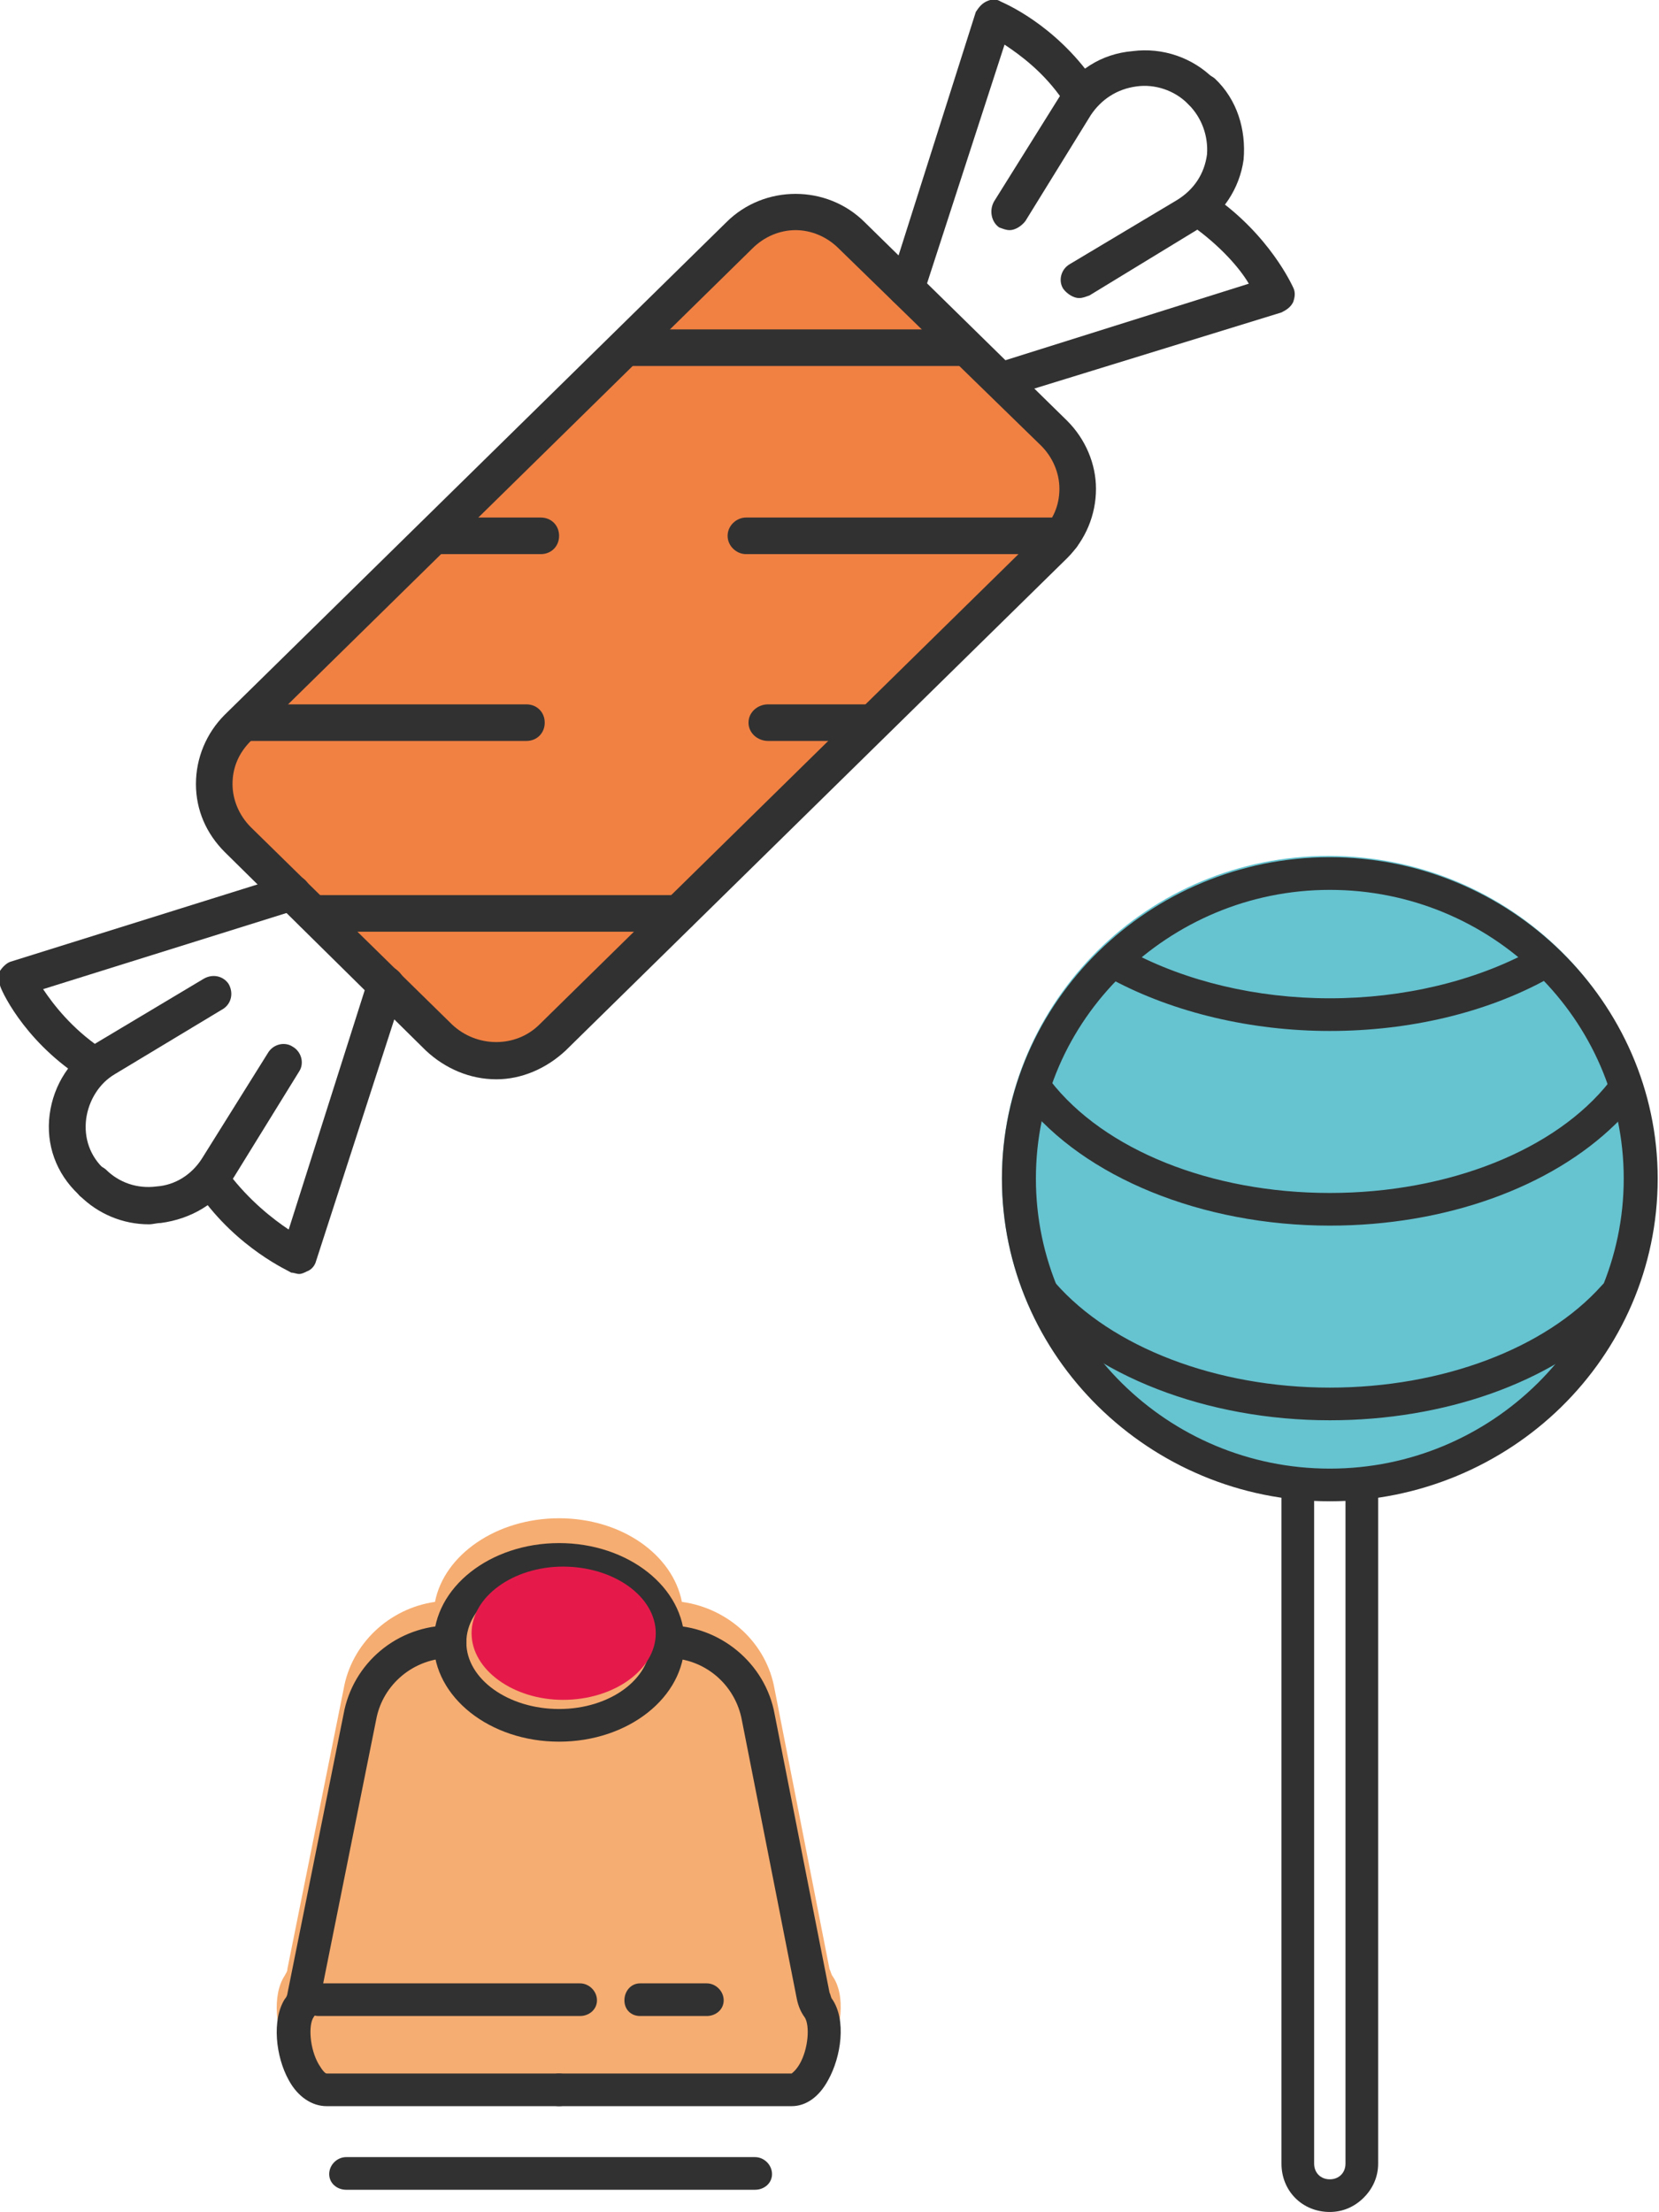 <?xml version="1.0" encoding="UTF-8"?>
<!DOCTYPE svg PUBLIC "-//W3C//DTD SVG 1.1//EN" "http://www.w3.org/Graphics/SVG/1.1/DTD/svg11.dtd">
<!-- Creator: CorelDRAW X7 -->
<svg xmlns="http://www.w3.org/2000/svg" xml:space="preserve" width="12.7mm" height="16.933mm" version="1.1" style="shape-rendering:geometricPrecision; text-rendering:geometricPrecision; image-rendering:optimizeQuality; fill-rule:evenodd; clip-rule:evenodd"
viewBox="0 0 1270 1693"
 xmlns:xlink="http://www.w3.org/1999/xlink">
 <defs>
  <style type="text/css">
   <![CDATA[
    .fil1 {fill:#313131}
    .fil2 {fill:#66C3D0}
    .fil4 {fill:#E51A4B}
    .fil0 {fill:#F08143}
    .fil3 {fill:#F6AD71}
   ]]>
  </style>
 </defs>
 <g id="Слой_x0020_1">
  <path class="fil0" d="M608 173c-12,0 -24,5 -34,14l-389 382c-9,9 -14,21 -14,33 0,13 5,25 14,34l157 154c18,18 49,18 67,0l389 -383c10,-9 15,-21 15,-33 0,-13 -5,-25 -15,-33l-156 -154c-9,-9 -22,-14 -34,-14z"/>
  <path class="fil1" d="M766 305c-6,0 -11,-4 -13,-10 -3,-7 1,-15 9,-17l194 -61c-7,-12 -22,-29 -43,-44 -7,-4 -8,-13 -4,-19 4,-7 13,-8 20,-4 43,30 60,68 61,70 2,4 1,8 0,11 -2,4 -5,6 -9,8l-211 65c-1,1 -2,1 -4,1z"/>
  <path class="fil1" d="M826 228c-4,0 -9,-3 -12,-7 -4,-6 -2,-15 5,-19l82 -49c13,-8 21,-20 23,-35 1,-14 -4,-28 -14,-38 -5,-6 -5,-14 0,-20 6,-5 14,-5 20,0 17,16 24,39 22,62 -3,22 -16,42 -36,54l-82 50c-3,1 -5,2 -8,2z"/>
  <path class="fil1" d="M694 235c-1,0 -3,-1 -4,-1 -8,-2 -12,-10 -9,-17l66 -208c2,-3 4,-6 8,-8 4,-2 8,-2 11,0 2,1 41,17 71,60 5,6 3,15 -3,19 -7,5 -15,3 -20,-3 -15,-22 -33,-35 -45,-43l-62 191c-2,6 -7,10 -13,10z"/>
  <path class="fil1" d="M773 176c-3,0 -5,-1 -8,-2 -6,-4 -8,-13 -4,-20l50 -80c12,-20 32,-33 56,-35 23,-3 46,5 62,21 6,5 6,14 0,19 -5,6 -14,6 -20,0 -10,-10 -25,-15 -39,-13 -15,2 -27,10 -35,22l-50 81c-3,4 -8,7 -12,7z"/>
  <path class="fil1" d="M69 827c-3,0 -5,-1 -8,-3 -44,-29 -61,-68 -61,-70 -2,-3 -2,-7 0,-11 2,-3 5,-6 8,-7l211 -66c8,-2 16,2 18,9 2,7 -2,15 -9,17l-195 61c8,12 22,30 44,45 7,4 8,12 4,19 -3,4 -7,6 -12,6z"/>
  <path class="fil1" d="M609 176c-12,0 -24,5 -33,14l-384 377c-9,9 -14,20 -14,33 0,12 5,24 14,33l154 151c19,18 49,18 67,0l384 -377c9,-9 14,-20 14,-33 0,-12 -5,-24 -14,-33l-155 -151c-9,-9 -21,-14 -33,-14zm-229 650c-20,0 -39,-8 -54,-22l-154 -152c-14,-14 -22,-32 -22,-52 0,-20 8,-39 22,-53l384 -377c29,-29 77,-29 106,0l155 152c14,14 22,33 22,52 0,20 -8,39 -22,53l-384 377c-15,14 -34,22 -53,22z"/>
  <path class="fil1" d="M70 918c-4,0 -8,-1 -10,-4 -17,-16 -25,-38 -22,-61 3,-23 16,-43 36,-55l82 -49c7,-4 15,-2 19,4 4,7 2,15 -4,19l-83 50c-12,7 -20,20 -22,34 -2,15 3,29 14,39 5,5 5,14 0,19 -3,3 -7,4 -10,4z"/>
  <path class="fil1" d="M229 975c-2,0 -4,-1 -6,-1 -1,-1 -41,-18 -71,-61 -4,-6 -3,-15 4,-19 6,-4 15,-3 19,4 16,21 34,35 46,43l61 -192c3,-7 11,-11 18,-9 7,3 12,11 9,18l-67 207c-1,4 -4,7 -7,8 -2,1 -4,2 -6,2z"/>
  <path class="fil1" d="M114 937c-20,0 -39,-8 -53,-22 -6,-6 -6,-14 0,-20 5,-5 14,-5 20,0 10,10 24,15 39,13 14,-1 27,-9 35,-22l50 -80c4,-7 13,-9 19,-5 7,4 9,13 5,19l-50 81c-12,20 -33,32 -56,35 -3,0 -6,1 -9,1z"/>
  <path class="fil1" d="M735 280l-256 0c-8,0 -14,-7 -14,-14 0,-8 6,-14 14,-14l256 0c8,0 14,6 14,14 0,7 -6,14 -14,14z"/>
  <path class="fil1" d="M813 424l-242 0c-7,0 -14,-6 -14,-14 0,-8 7,-14 14,-14l242 0c8,0 14,6 14,14 0,8 -6,14 -14,14z"/>
  <path class="fil1" d="M414 424l-82 0c-8,0 -14,-6 -14,-14 0,-8 6,-14 14,-14l82 0c8,0 14,6 14,14 0,8 -6,14 -14,14z"/>
  <path class="fil1" d="M663 567l-75 0c-8,0 -15,-6 -15,-14 0,-8 7,-14 15,-14l75 0c8,0 14,6 14,14 0,8 -6,14 -14,14z"/>
  <path class="fil1" d="M403 567l-212 0c-8,0 -14,-6 -14,-14 0,-8 6,-14 14,-14l212 0c8,0 14,6 14,14 0,8 -6,14 -14,14z"/>
  <path class="fil1" d="M520 713l-280 0c-8,0 -14,-6 -14,-14 0,-7 6,-14 14,-14l280 0c7,0 14,7 14,14 0,8 -7,14 -14,14z"/>
  <path class="fil2" d="M1195 1076c-46,44 -108,72 -178,72 -138,0 -250,-111 -250,-246 0,-136 112,-247 250,-247 139,0 251,111 251,247 0,67 -28,129 -73,174z"/>
  <path class="fil1" d="M1044 1682c-7,7 -16,11 -26,11 -21,0 -37,-16 -37,-37l0 -520c0,-7 5,-12 12,-12 7,0 13,5 13,12l0 520c0,7 5,12 12,12 7,0 12,-5 12,-12l0 -520c0,-7 6,-12 13,-12 7,0 12,5 12,12l0 520c0,10 -4,19 -11,26z"/>
  <path class="fil1" d="M859 746c-41,40 -66,95 -66,156 0,122 101,222 225,222 124,0 225,-100 225,-222 0,-122 -101,-221 -225,-221 -62,0 -118,25 -159,65zm336 331c-45,44 -108,72 -177,72 -138,0 -251,-111 -251,-247 0,-135 113,-246 251,-246 138,0 251,111 251,246 0,68 -28,130 -74,175z"/>
  <path class="fil1" d="M1188 747c-1,1 -2,1 -3,2 -47,26 -106,40 -167,40 -60,0 -119,-14 -166,-39 -6,-4 -8,-11 -5,-17 4,-6 11,-9 18,-5 43,23 97,36 153,36 56,0 111,-13 155,-37 6,-3 14,-1 17,5 3,5 2,11 -2,15z"/>
  <path class="fil1" d="M1237 860c-50,49 -131,78 -219,78 -98,0 -188,-37 -234,-95 -5,-6 -4,-14 2,-18 5,-4 13,-3 18,2 41,53 123,86 214,86 91,0 173,-33 214,-85 5,-6 13,-7 18,-3 6,5 7,12 2,18 -4,6 -10,12 -15,17z"/>
  <path class="fil1" d="M1236 1010c-49,48 -130,77 -218,77 -94,0 -182,-34 -229,-89 -5,-5 -4,-13 1,-17 6,-5 14,-4 18,1 43,49 123,80 210,80 86,0 165,-30 208,-78 5,-6 13,-6 18,-2 6,5 6,13 2,18 -3,3 -6,7 -10,10z"/>
  <path class="fil3" d="M606 1594l-178 0 -178 0c-11,0 -22,-8 -29,-21 -10,-18 -13,-46 -3,-61 1,-2 2,-3 2,-5l43 -214c6,-35 35,-62 70,-67 7,-36 47,-64 95,-64 48,0 87,28 94,64 36,5 65,32 71,67l42 214c1,2 1,3 2,5 11,15 7,43 -3,61 -7,13 -17,21 -28,21z"/>
  <path class="fil1" d="M578 1676l-313 0c-7,0 -13,-5 -13,-12 0,-7 6,-13 13,-13l313 0c7,0 13,6 13,13 0,7 -6,12 -13,12z"/>
  <path class="fil1" d="M428 1206c-39,0 -71,23 -71,51 0,28 32,51 71,51 39,0 70,-23 70,-51 0,-28 -31,-51 -70,-51zm0 127c-53,0 -96,-34 -96,-76 0,-42 43,-76 96,-76 53,0 96,34 96,76 0,42 -43,76 -96,76z"/>
  <path class="fil1" d="M428 1612l-178 0c-11,0 -22,-7 -29,-20 -10,-18 -13,-46 -3,-62 1,-1 2,-3 2,-4l43 -214c7,-39 41,-68 82,-68 7,0 12,6 12,13 0,7 -5,12 -12,12 -28,0 -52,20 -57,47l-43 214c-1,5 -2,10 -5,14 -4,6 -3,24 4,36 3,5 5,7 6,7l178 0c7,0 13,6 13,13 0,7 -6,12 -13,12z"/>
  <path class="fil1" d="M606 1612l-178 0c-7,0 -13,-5 -13,-12 0,-7 6,-13 13,-13l178 0c0,0 3,-2 6,-7 7,-12 8,-30 4,-36 -3,-4 -5,-9 -6,-14l-42 -213c-5,-28 -29,-48 -57,-48 -7,0 -13,-5 -13,-12 0,-7 6,-13 13,-13 40,0 75,29 82,68l42 213c1,2 1,4 2,5 11,16 7,44 -3,62 -7,13 -17,20 -28,20z"/>
  <path class="fil1" d="M444 1543l-200 0c-7,0 -13,-5 -13,-12 0,-7 6,-13 13,-13l200 0c7,0 13,6 13,13 0,7 -6,12 -13,12z"/>
  <path class="fil1" d="M541 1543l-51 0c-7,0 -12,-5 -12,-12 0,-7 5,-13 12,-13l51 0c7,0 13,6 13,13 0,7 -6,12 -13,12z"/>
  <path class="fil4" d="M431 1199c-38,0 -70,23 -70,51 0,28 32,51 70,51 39,0 71,-23 71,-51 0,-28 -32,-51 -71,-51z"/>
 </g>
</svg>
